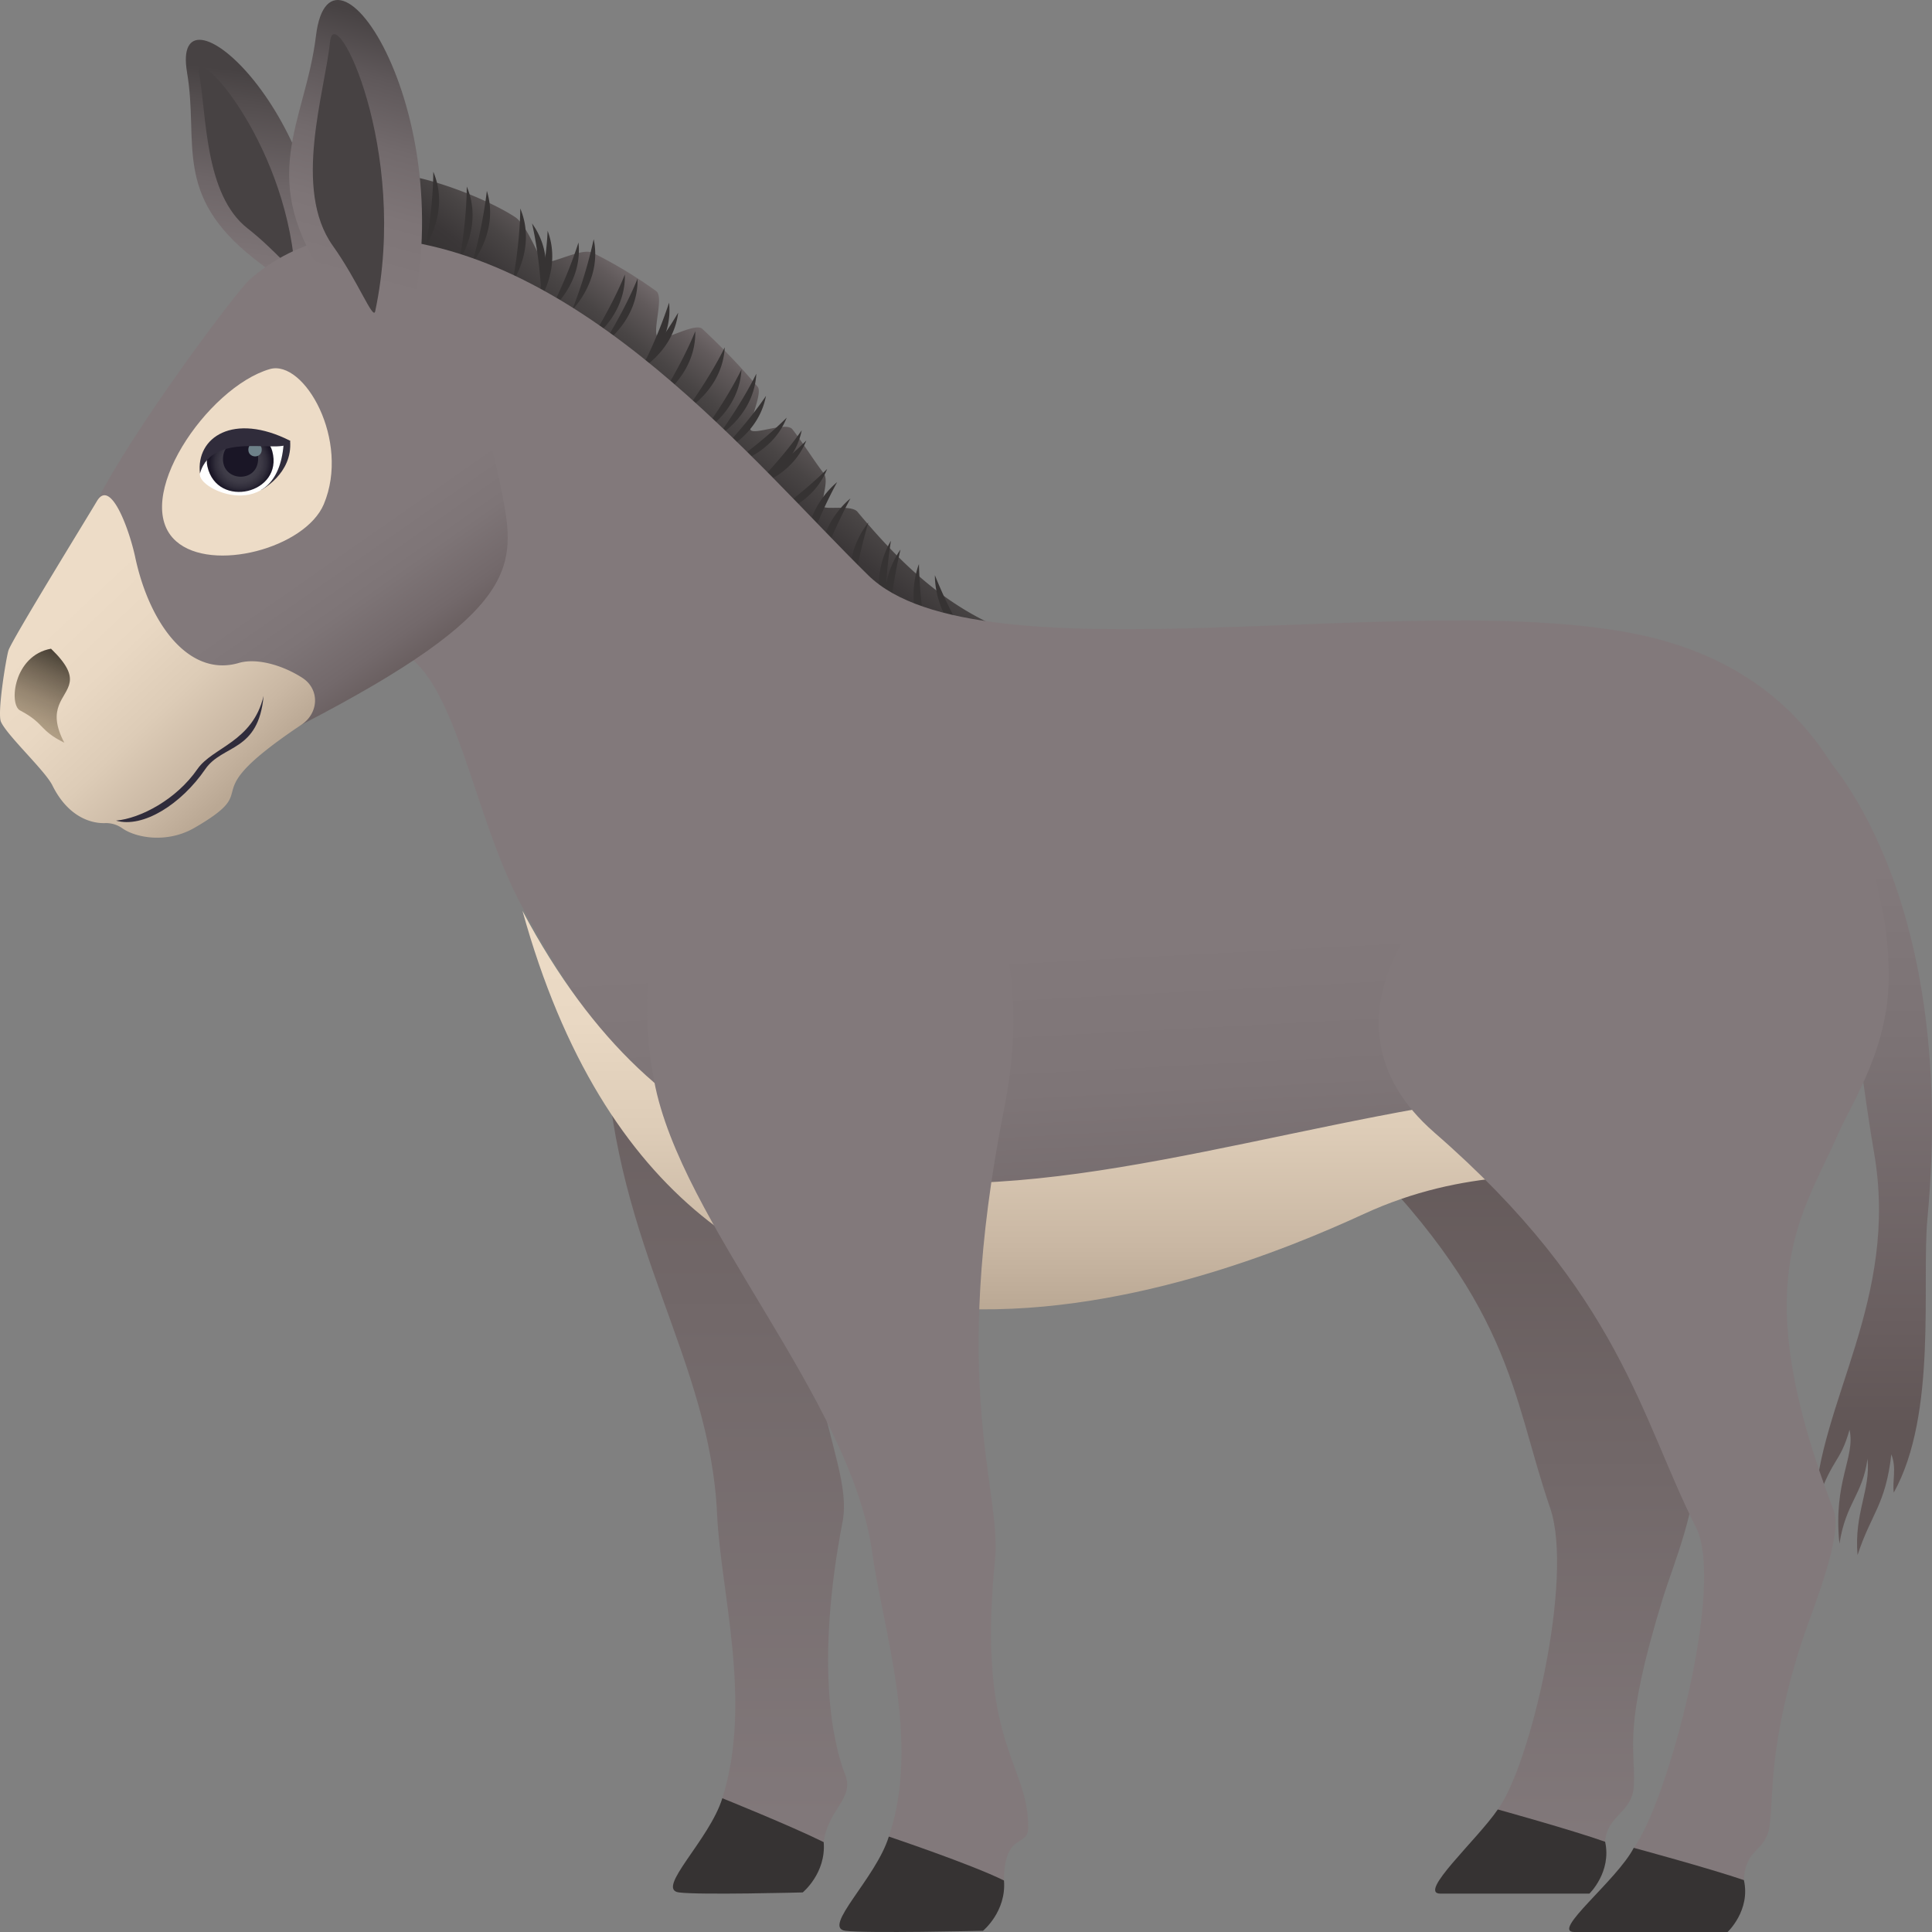 <svg xmlns="http://www.w3.org/2000/svg" viewBox="0 0 64 64"><rect x="0" y="0" width="64" height="64" fill="#808080" stroke="none"/><linearGradient id="a" x1="21.281" x2="25.233" y1="16.555" y2="11.577" gradientUnits="userSpaceOnUse"><stop offset=".309" stop-color="#363333"/><stop offset=".454" stop-color="#3b3738"/><stop offset=".624" stop-color="#494545"/><stop offset=".806" stop-color="#615a5b"/><stop offset=".996" stop-color="#81787a"/><stop offset="1" stop-color="#82797b"/></linearGradient><path d="M34.707 21.317c-2.797-.653-4.625-2.348-6.304-4.365-.19-.228-1.005-.07-1.115-.161-.147-.12.204-.848-.004-1.116-.318-.41-.707-1.038-1.035-1.455-.204-.26-1.267.2-1.383.022-.107-.164.412-1.22.233-1.429a22.59 22.59 0 00-1.835-1.92c-.235-.216-1.274.417-1.459.294-.232-.154.208-1.345-.068-1.544-.642-.463-1.34-.89-2.106-1.27-.362-.178-1.37.398-1.623.301-.131-.05-.54-1.217-.943-1.482-1.08-.71-3.655-1.648-4.424-1.367-2.1.767 16.254 20.75 22.066 15.492z" fill="url(#a)"/><path d="M18.953 10.267s.998-.982.714-2.343a15.157 15.157 0 01-.714 2.343zm-.734.026s1.09-.877.944-2.259a15.217 15.217 0 01-.944 2.26zm-.425-.223s.836-1.122.347-2.424c-.056 1.201-.347 2.424-.347 2.424z" fill="#363333"/><path d="M17.939 9.831s.505-1.305-.314-2.428c.267 1.172.314 2.428.314 2.428zm-.96-.488s.793-1.153.256-2.435c-.011 1.202-.256 2.435-.256 2.435zm-1.34-.619s.9-1.072.489-2.4a15.167 15.167 0 01-.489 2.4zm-.419-.107s.787-1.158.242-2.437c-.004 1.202-.241 2.437-.241 2.437zm-1.109-.491s.787-1.158.242-2.437c-.004 1.202-.242 2.437-.242 2.437zm5.453 3.139s1.163-.78 1.136-2.17c-.453 1.114-1.136 2.17-1.136 2.17zm.42.137s1.162-.78 1.136-2.17c-.454 1.113-1.136 2.17-1.136 2.17zm1.227.88s1.095-.873.953-2.256a15.17 15.17 0 01-.953 2.256zm.685.861s1.163-.78 1.136-2.17c-.454 1.113-1.136 2.17-1.136 2.17zm.824.448s1.216-.696 1.288-2.084c-.532 1.079-1.287 2.084-1.287 2.084zm.555.732s1.215-.696 1.287-2.084c-.531 1.079-1.287 2.084-1.287 2.084zm.492.141s1.215-.696 1.287-2.084c-.531 1.079-1.287 2.084-1.287 2.084zm.047.541s1.299-.524 1.56-1.89c-.674.997-1.56 1.89-1.56 1.89zm.359.39s1.374-.27 1.888-1.56c-.85.85-1.888 1.56-1.888 1.56zm.649.758s1.374-.269 1.888-1.56c-.85.85-1.889 1.56-1.889 1.56z" fill="#363333"/><path d="M24.974 16.122s1.305-.506 1.584-1.868c-.687.987-1.584 1.868-1.584 1.868zm.538.972s1.374-.269 1.889-1.56c-.85.85-1.889 1.56-1.889 1.56zm2.218-1.121s-1.108.857-.988 2.242a15.14 15.14 0 01.988-2.242zm.442.539s-1.107.856-.987 2.24c.378-1.14.987-2.24.987-2.24zm.594.795s-.91 1.063-.511 2.395c.138-1.194.511-2.395.511-2.395zm.747.608s-.76 1.175-.185 2.442c-.024-1.202.185-2.442.185-2.442z" fill="#363333"/><path d="M29.83 18.206s-.847 1.114-.372 2.42c.069-1.2.372-2.42.372-2.42zm.61.483s-.535 1.292.257 2.435a15.133 15.133 0 01-.256-2.435zm.53.367s-.05 1.398 1.09 2.193a15.162 15.162 0 01-1.09-2.193zm-9.935-6.71s1.26-.61 1.43-1.989c-.606 1.039-1.43 1.99-1.43 1.99z" fill="#363333"/><linearGradient id="b" x1="62.054" x2="62.054" y1="47.235" y2="25.255" gradientUnits="userSpaceOnUse"><stop offset="0" stop-color="#615656"/><stop offset=".147" stop-color="#695e5f"/><stop offset=".566" stop-color="#7b7274"/><stop offset=".844" stop-color="#82797b"/></linearGradient><path d="M60.338 24.916s1.196 10.137 1.74 13.252c.853 4.888-1.855 8.3-1.97 11.858.549-1.745.84-1.509 1.16-2.664.202.919-.551 1.7-.334 3.774.214-1.365.766-1.61.93-2.812.107 1.038-.451 1.8-.33 3.19.447-1.371.93-1.662 1.118-3.336.183.446.027.893.082 1.266 1.45-2.61.916-6.932 1.115-9.081 1.024-11.017-3.51-15.447-3.51-15.447z" fill="url(#b)"/><linearGradient id="c" x1="-30.252" x2="-30.252" y1="5.697" y2="-2.245" gradientTransform="rotate(6.636 -51.1 337.666)" gradientUnits="userSpaceOnUse"><stop offset="0" stop-color="#82797b"/><stop offset=".237" stop-color="#7d7476"/><stop offset=".538" stop-color="#6d6567"/><stop offset=".872" stop-color="#534d4e"/><stop offset="1" stop-color="#474243"/></linearGradient><path d="M6.196 2.403c.398 2.322-.484 4.037 2.22 6.165 1.27 1.019 2.314 1.402 2.321 1.1.142-6.08-5.092-10.486-4.54-7.265z" fill="url(#c)"/><path d="M6.595 2.443c.252 1.322.165 4 1.61 5.126.91.708 1.584 1.589 1.563 1.333C9.414 4.58 6.38 1.323 6.595 2.444z" fill="#474243"/><linearGradient id="d" x1="50.129" x2="50.129" y1="61.451" y2="35.512" gradientUnits="userSpaceOnUse"><stop offset="0" stop-color="#82797b"/><stop offset="1" stop-color="#615656"/></linearGradient><path d="M44.401 37.598c5.76 5.565 5.64 8.55 6.95 12.358.798 2.324-.66 8.531-1.735 9.985 0 0 3.489 2.497 3.557 1.07.04-.856.899-.967.947-1.828.075-1.324-.402-1.806.98-6.294.262-.847 1.252-3.298.947-4.122-2.804-7.566-1.04-9.702.124-12.432.505-1.187-14.47-1.346-11.77 1.263z" fill="url(#d)"/><path d="M49.616 59.941c-.672.99-2.674 2.788-1.9 2.788h4.935s.741-.714.521-1.718c-1.116-.396-3.556-1.07-3.556-1.07z" fill="#363333"/><linearGradient id="e" x1="24.041" x2="24.041" y1="61.298" y2="25.09" gradientUnits="userSpaceOnUse"><stop offset="0" stop-color="#82797b"/><stop offset="1" stop-color="#615656"/></linearGradient><path d="M20.05 34.763c.362 6.636 3.471 10.243 3.706 15.42.115 2.528 1.179 6.202.172 9.386.058.058 3.22 2.541 3.358 1.454.138-1.082 1.023-1.445.713-2.23-.407-1.027-.997-3.666-.087-8.388.437-2.268-2.458-5.438-.62-14.714 2.76-14.006-7.95-13.946-7.242-.928z" fill="url(#e)"/><path d="M23.928 59.569c-.426 1.383-2.23 3.018-1.437 3.12.666.09 4.1 0 4.1 0s.78-.638.695-1.666c-1.09-.541-3.358-1.454-3.358-1.454z" fill="#363333"/><linearGradient id="f" x1="36.616" x2="35.59" y1="46.16" y2="26.69" gradientUnits="userSpaceOnUse"><stop offset="0" stop-color="#615656"/><stop offset=".001" stop-color="#615656"/><stop offset=".26" stop-color="#73696b"/><stop offset=".518" stop-color="#7e7577"/><stop offset=".768" stop-color="#82797b"/></linearGradient><path d="M62.484 32.565c0-3.866-1.197-10.032-8.126-11.528-7.415-1.599-21.946 1.605-25.598-1.982-3.773-3.703-9.473-10.787-16.36-11.18-4.129-.235-7.038 9.225.96 13.76 1.755.997 2.328 5.32 3.835 8.207 9.68 18.552 25.369 10.541 30.07 8.904 2.535-.882 15.22 2.406 15.22-6.181z" fill="url(#f)"/><linearGradient id="g" x1="38.058" x2="38.058" y1="43.375" y2="30.173" gradientUnits="userSpaceOnUse"><stop offset="0" stop-color="#baa894"/><stop offset=".16" stop-color="#c9b7a3"/><stop offset=".445" stop-color="#ddccb7"/><stop offset=".726" stop-color="#e9d8c3"/><stop offset="1" stop-color="#eddcc7"/></linearGradient><path d="M58.808 36.205c-15.583-2.431-32.144 11.56-41.5-6.032 5.381 19.445 22.934 12.313 27.88 10.037 6.6-3.037 11.855.97 13.62-4.005z" fill="url(#g)"/><path d="M21.669 35.804c.878 4.713 6.523 10.518 7.23 15.656.345 2.508 1.613 6.216.544 9.38.057.059 3.81 2.65 3.815 1.454.006-1.611.799-1.088.802-1.75.012-2.167-1.715-2.75-1.099-8.868.232-2.299-1.535-5.68.303-14.956 2.76-14.006-13.988-13.75-11.595-.916z" fill="#82797b"/><path d="M29.443 60.84c-.426 1.383-2.23 3.018-1.437 3.12.666.09 4.557 0 4.557 0s.78-.638.695-1.666c-1.09-.541-3.815-1.455-3.815-1.455z" fill="#363333"/><path d="M47.507 37.51c6.164 5.353 6.843 9.463 8.676 13.09.982 1.942-.957 9.133-2.063 10.612 0 0 3.592 2.498 3.649 1.07.042-1.07.718-.923.848-1.779.148-.97-.062-2.737 1.147-6.343.283-.845 1.296-3.299.98-4.123-2.902-7.565-1.077-9.702.127-12.43.524-1.189 1.731-2.924 1.697-5.394-.2-14.567-23.481-2.047-15.061 5.296z" fill="#82797b"/><path d="M54.12 61.212C53.57 62.282 51.353 64 52.153 64h5.076s.767-.715.54-1.719c-1.156-.395-3.649-1.069-3.649-1.069z" fill="#363333"/><linearGradient id="h" x1="112.55" x2="110.001" y1="48.116" y2="40.154" gradientTransform="rotate(-17.152 -21.095 361.705)" gradientUnits="userSpaceOnUse"><stop offset="0" stop-color="#615656"/><stop offset="0" stop-color="#615656"/><stop offset=".216" stop-color="#73696b"/><stop offset=".429" stop-color="#7e7577"/><stop offset=".636" stop-color="#82797b"/></linearGradient><path d="M12.896 8.4c-.59-1.022-3.048-.572-4.657.893-.408.37-3.813 4.896-5.03 7.31-1.906 3.784 4.844 8.4 6.779 7.403 7.274-3.764 7.107-5.266 6.645-7.655-1.064-5.57-3.737-7.95-3.737-7.95z" fill="url(#h)"/><linearGradient id="i" x1="-78.258" x2="-78.258" y1="7.887" y2="-.748" gradientTransform="rotate(15.457 -38.189 337.81)" gradientUnits="userSpaceOnUse"><stop offset="0" stop-color="#82797b"/><stop offset=".265" stop-color="#7e7577"/><stop offset=".522" stop-color="#726a6c"/><stop offset=".775" stop-color="#5f585a"/><stop offset="1" stop-color="#474243"/></linearGradient><path d="M10.467 1.186c-.36 2.944-2.043 4.696.45 8.237 1.166 1.684 2.287 2.523 2.404 2.161C15.689 4.3 10.966-2.898 10.467 1.186z" fill="url(#i)"/><path d="M10.934 1.378c-.173 1.686-1.247 4.886.091 6.763.842 1.181 1.336 2.486 1.404 2.17C13.563 4.968 11.08-.05 10.934 1.377z" fill="#474243"/><path d="M8.937 12.227c-2.064.597-4.64 4.35-3.101 5.704 1.19 1.048 4.274.226 4.89-1.227.886-2.107-.648-4.807-1.79-4.477z" fill="#eddcc7"/><path d="M8.49 14.63l.152 1.607s1.061-.54.968-1.638c0 0-.617-.088-1.12.031z" fill="#302c3b"/><path d="M9.394 14.727c-.217 2.668-2.882 1.509-2.77.957.364-1.792 2.798-1.295 2.77-.957z" fill="#fff"/><radialGradient id="j" cx="-21.843" cy="25.023" r="1.043" gradientTransform="matrix(.967 -.236 .237 .955 23.169 -13.73)" gradientUnits="userSpaceOnUse"><stop offset=".495" stop-color="#413f4a"/><stop offset=".647" stop-color="#3d3a46"/><stop offset=".819" stop-color="#302d3a"/><stop offset="1" stop-color="#1a1626"/></radialGradient><path d="M9.02 14.946c.378 1.41-1.828 1.93-2.15.506-.245-1.085 1.87-1.546 2.15-.506z" fill="url(#j)"/><path d="M8.55 15.237c-.042.783-1.204.717-1.163-.067.042-.78 1.204-.714 1.163.067z" fill="#1a1626"/><path d="M8.67 14.909c-.016.296-.458.27-.443-.026.015-.296.458-.27.443.026z" fill="#6e8189"/><path d="M9.61 14.6c-1.868-.946-3.127-.121-2.986 1.084.433-1.523 2.915-.536 2.986-1.085z" fill="#302c3b"/><linearGradient id="k" x1="66.049" x2="61.998" y1="45.01" y2="37.946" gradientTransform="rotate(-13.486 -42.522 282.409)" gradientUnits="userSpaceOnUse"><stop offset="0" stop-color="#baa894"/><stop offset=".16" stop-color="#c9b7a3"/><stop offset=".445" stop-color="#ddccb7"/><stop offset=".726" stop-color="#e9d8c3"/><stop offset="1" stop-color="#eddcc7"/></linearGradient><path d="M4.479 18.458c-.188-.883-.81-2.64-1.27-1.855-.255.437-2.823 4.6-2.93 4.947-.075.244-.378 2.073-.246 2.363.208.46 1.46 1.615 1.702 2.103.523 1.056 1.294 1.27 1.758 1.25a.93.93 0 01.57.18c.445.305 1.47.505 2.384-.026 2.442-1.417-.226-.89 3.541-3.414.578-.388.607-1.177.027-1.552-.635-.41-1.497-.67-2.106-.492-1.641.48-2.957-1.285-3.43-3.504z" fill="url(#k)"/><linearGradient id="l" x1="59.933" x2="61.855" y1="41.657" y2="39.193" gradientTransform="rotate(-13.486 -42.522 282.409)" gradientUnits="userSpaceOnUse"><stop offset="0" stop-color="#ab987d" stop-opacity=".8"/><stop offset=".16" stop-color="#a29076" stop-opacity=".832"/><stop offset=".42" stop-color="#8a7a65" stop-opacity=".884"/><stop offset=".747" stop-color="#625748" stop-opacity=".949"/><stop offset="1" stop-color="#3f382e"/></linearGradient><path d="M2.131 24.604c-.855-.422-.631-.63-1.467-1.07-.375-.198-.215-1.82 1.026-2.045 1.086 1.048.477 1.29.257 1.885-.106.286-.122.653.184 1.23z" fill="url(#l)"/><path d="M8.732 23.051c-.171 1.876-1.364 1.6-1.933 2.43-.795 1.159-2.064 1.963-2.956 1.703.811-.074 1.998-.697 2.699-1.71.498-.72 1.828-.894 2.19-2.423z" fill="#302c3b"/></svg>